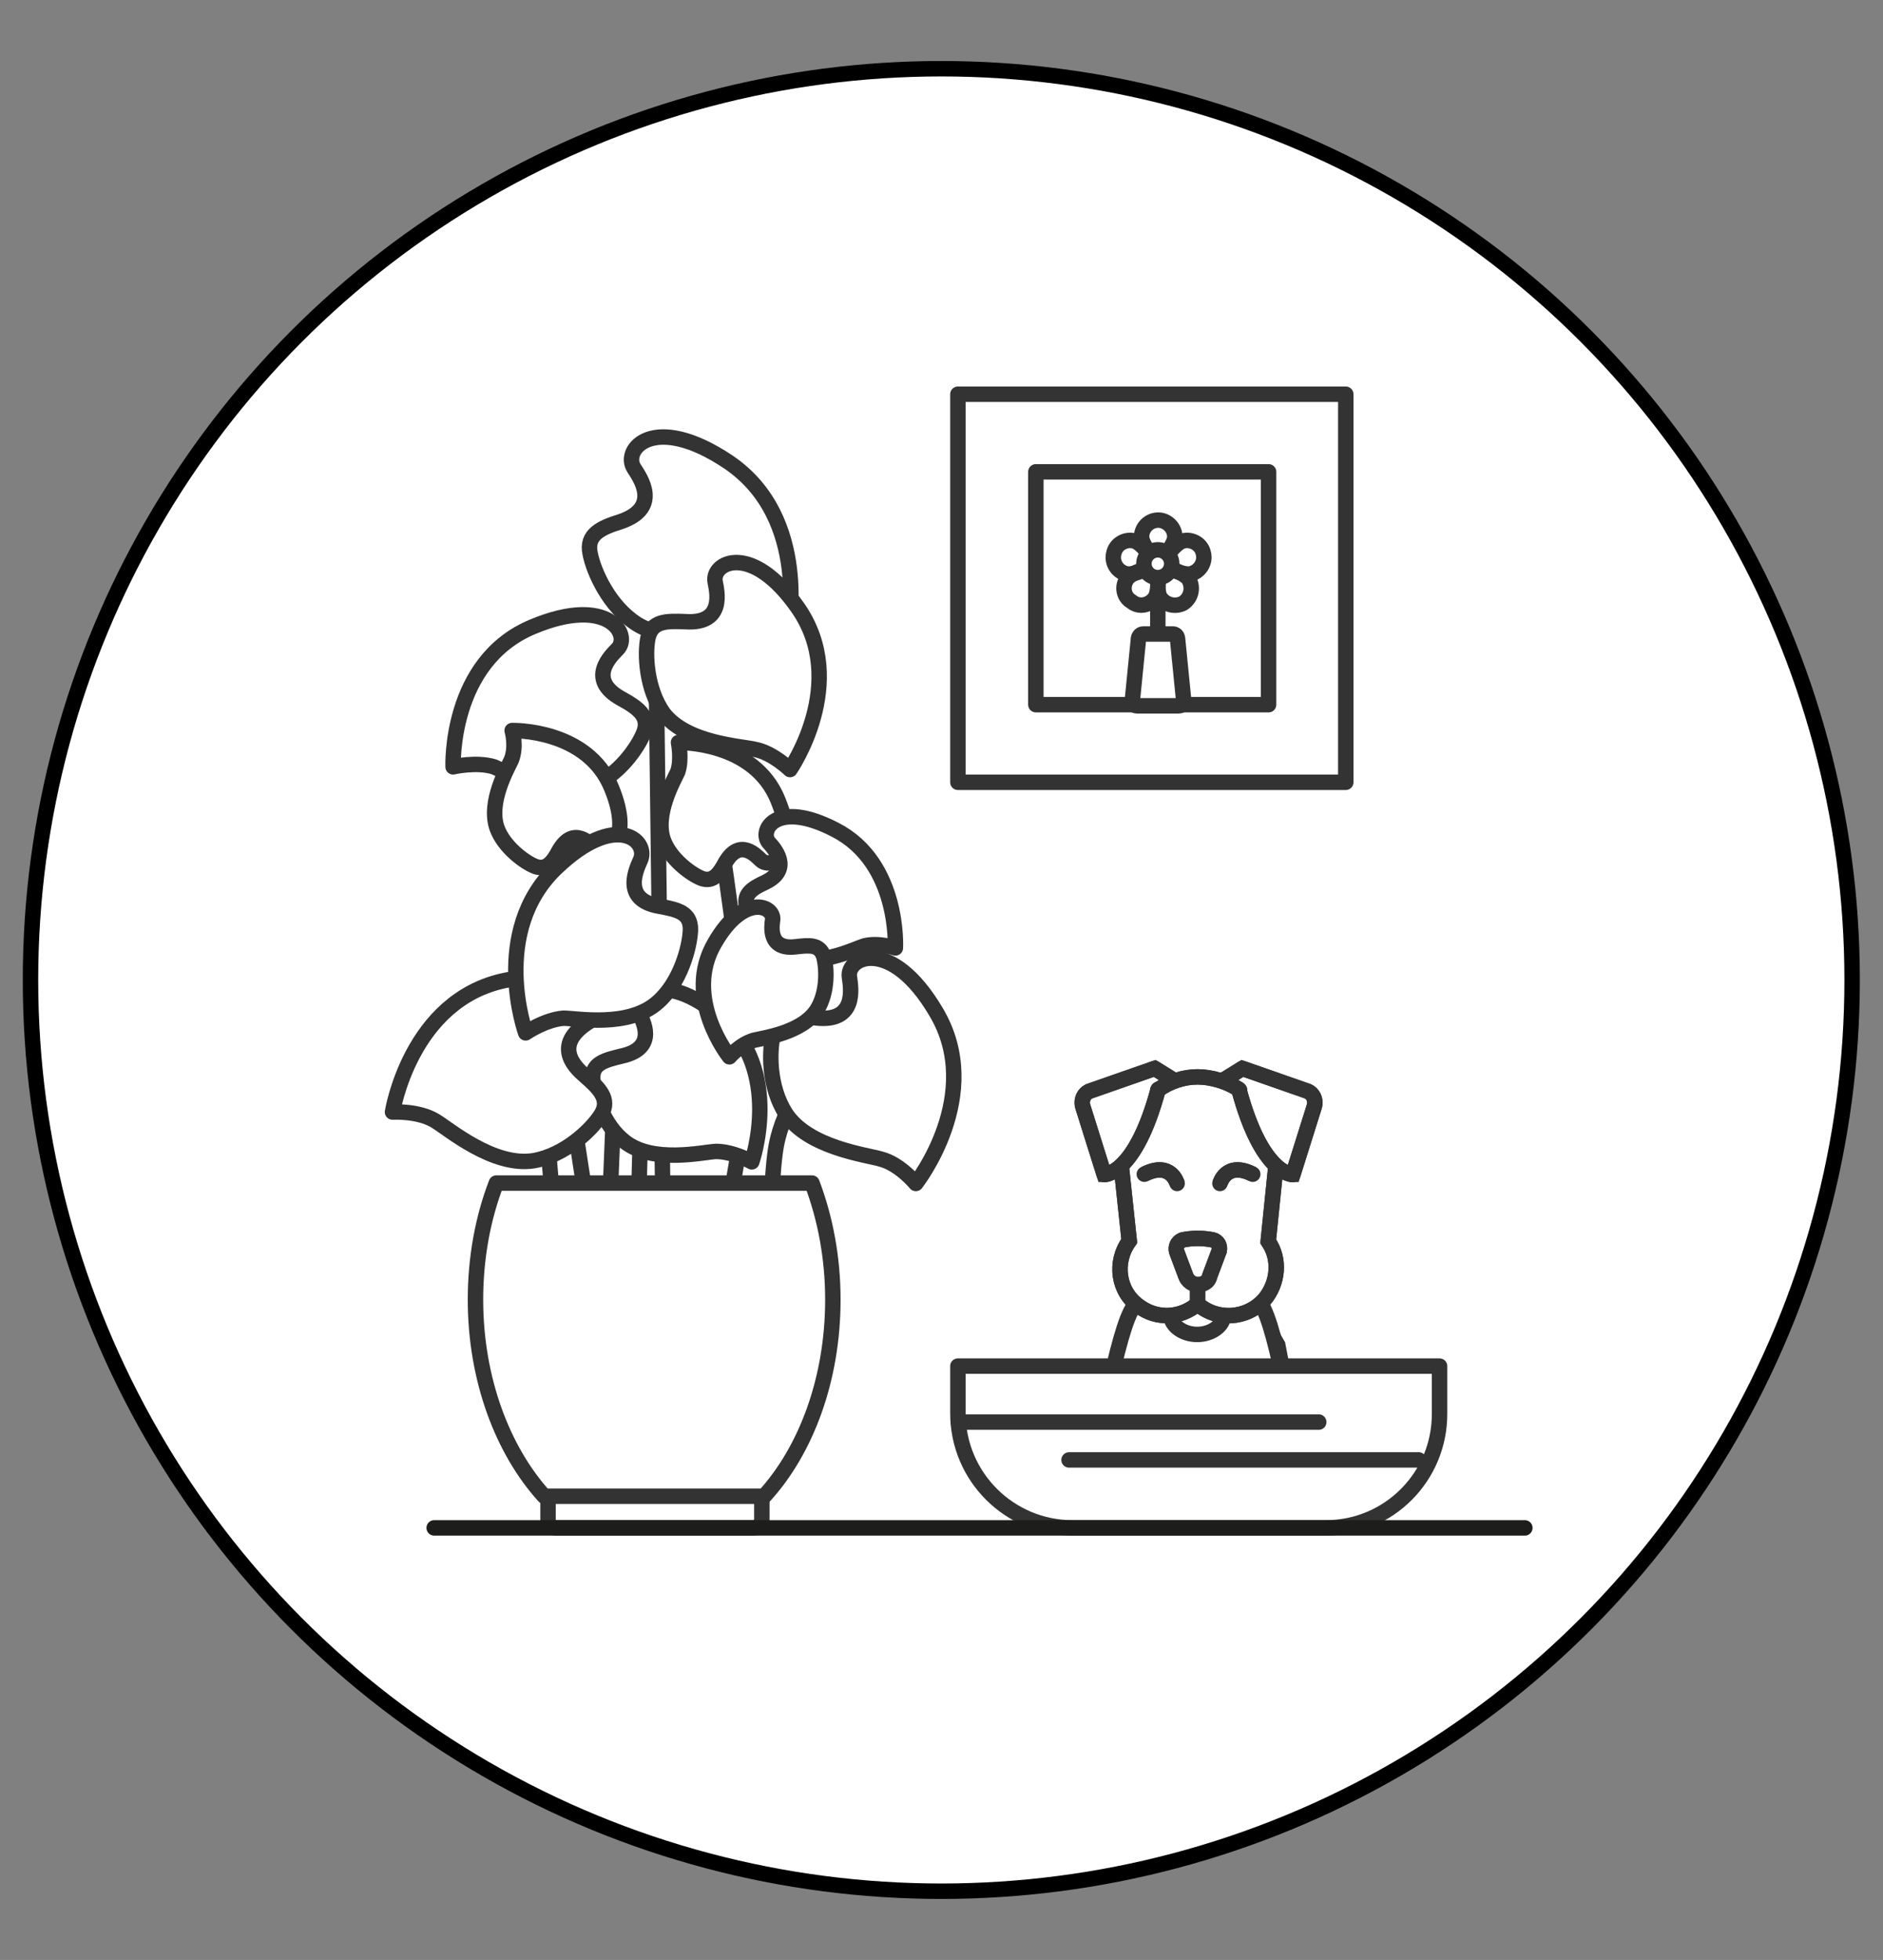 <?xml version="1.0" encoding="utf-8"?>
<!-- Generator: Adobe Illustrator 27.0.1, SVG Export Plug-In . SVG Version: 6.00 Build 0)  -->
<!DOCTYPE svg PUBLIC "-//W3C//DTD SVG 1.1//EN" "http://www.w3.org/Graphics/SVG/1.1/DTD/svg11.dtd">
<svg version="1.1" id="Ebene_1" xmlns:x="http://ns.adobe.com/Extensibility/1.0/" xmlns:i="http://ns.adobe.com/AdobeIllustrator/10.0/" xmlns:graph="http://ns.adobe.com/Graphs/1.0/"
	 xmlns="http://www.w3.org/2000/svg" xmlns:xlink="http://www.w3.org/1999/xlink" x="0px" y="0px" viewBox="0 0 487.9 507.6"
	 style="enable-background:new 0 0 487.9 507.6;" xml:space="preserve">
<rect x="0" y="0" width="487.9" height="507.6" fill="#808080" stroke="none"/>
<style type="text/css">
	.st0{display:none;}
	.st1{display:inline;fill:#EEEEEE;}
	.st2{fill:#FFFFFF;stroke:#000000;stroke-width:4;stroke-miterlimit:10;}
	.st3{display:inline;}
	.st4{fill:#FFFFFF;stroke:#333333;stroke-width:4;stroke-miterlimit:10;}
	.st5{fill:#FFFFFF;stroke:#333333;stroke-width:4;stroke-linecap:round;stroke-linejoin:round;}
	.st6{display:inline;fill:none;stroke:#333333;stroke-width:4;stroke-linecap:round;stroke-linejoin:round;}
	.st7{fill:none;stroke:#333333;stroke-width:4;stroke-linecap:round;stroke-linejoin:round;}
	.st8{fill:none;stroke:#333333;stroke-width:4;stroke-linecap:round;stroke-linejoin:round;stroke-miterlimit:10;}
	.st9{fill:#FFFFFF;stroke:#333333;stroke-miterlimit:10;}
	.st10{fill:none;stroke:#333333;stroke-width:4;stroke-miterlimit:10;}
	.st11{fill:#FFFFFF;stroke:#222222;stroke-miterlimit:10;}
	.st12{fill:#444444;}
	.st13{fill:#FFFFFF;stroke:#333333;stroke-width:4;stroke-linecap:round;stroke-linejoin:round;stroke-miterlimit:10;}
	.st14{display:inline;fill:none;stroke:#333333;stroke-width:4;stroke-linecap:round;stroke-linejoin:round;stroke-miterlimit:10;}
	.st15{fill:none;stroke:#666766;stroke-width:4;stroke-linecap:round;stroke-linejoin:round;stroke-miterlimit:10;}
	.st16{fill:none;stroke:#666766;stroke-width:4;stroke-miterlimit:10;}
	.st17{fill:#FFFFFF;}
	.st18{fill:none;stroke:#1D1E1C;stroke-width:4;stroke-linecap:round;stroke-linejoin:round;stroke-miterlimit:10;}
</style>
<g id="Ebene_1_00000148636694992903493720000003262581283220428428_">
	<g id="Ebene_5" class="st0">
		<rect y="0" class="st1" width="487.9" height="507.6"/>
	</g>
	<g id="Ebene_9">
		<circle class="st2" cx="243.9" cy="253.8" r="236"/>
	</g>
	<g id="gemeinschaft" class="st0">
		<g class="st3">
			<path id="Pfad_262" class="st4" d="M159.7,169.5c0,25.3-20.5,45.8-45.8,45.8c-25.2,0-45.7-20.5-45.7-45.8s20.5-45.8,45.7-45.8
				l0,0C139.2,123.7,159.7,144.2,159.7,169.5"/>
			<path id="Pfad_263" class="st5" d="M159.7,169.5c0,25.3-20.5,45.8-45.8,45.8c-25.2,0-45.7-20.5-45.7-45.8s20.5-45.8,45.7-45.8
				l0,0C139.2,123.7,159.7,144.2,159.7,169.5z"/>
			<path id="Pfad_264" class="st4" d="M258.3,136.3c-9.4-8-23.4-6.9-31.5,2.4l-68.2,79.2H54l0,0c-24.2,0.5-43.6,20.2-43.6,44.4v76.5
				c0,12.3,10,22.2,22.3,22.2l0,0c9.8,0,18.5-6.5,21.3-15.9v156.1h117.1v-227l89.6-106.6C268.7,158.4,267.7,144.4,258.3,136.3
				C258.4,136.4,258.3,136.3,258.3,136.3"/>
			<path id="Pfad_265" class="st5" d="M258.3,136.3c-9.4-8-23.4-6.9-31.5,2.4l-68.2,79.2H54l0,0c-24.2,0.5-43.6,20.2-43.6,44.4v76.5
				c0,12.3,10,22.2,22.3,22.2l0,0c9.8,0,18.5-6.5,21.3-15.9v156.1h117.1v-227l89.6-106.6C268.7,158.4,267.7,144.4,258.3,136.3
				C258.4,136.4,258.3,136.3,258.3,136.3z"/>
			<path id="Pfad_266" class="st5" d="M112.3,367.1v133.6"/>
		</g>
		<path id="Pfad_268" class="st6" d="M53.5,349.3v-83.4"/>
		<g class="st3">
			<path id="Pfad_269" class="st4" d="M328.7,169.5c0,25.3,20.5,45.8,45.8,45.8s45.8-20.5,45.8-45.8s-20.6-45.8-45.9-45.8l0,0
				C349.2,123.7,328.7,144.2,328.7,169.5"/>
			<path id="Pfad_270" class="st5" d="M328.7,169.5c0,25.3,20.5,45.8,45.8,45.8s45.8-20.5,45.8-45.8s-20.6-45.8-45.9-45.8l0,0
				C349.2,123.7,328.7,144.2,328.7,169.5z"/>
			<path id="Pfad_271" class="st4" d="M230,136.3c9.4-8,23.4-6.9,31.5,2.4l68.3,79.2h104.6l0,0c24.2,0.5,43.5,20.2,43.6,44.4v76.5
				c0,12.3-10,22.2-22.3,22.2c-9.8,0-18.5-6.5-21.3-15.9v156.1H317.2v-227l-89.5-106.6C219.7,158.4,220.7,144.4,230,136.3
				C230,136.4,230,136.3,230,136.3"/>
			<path id="Pfad_272" class="st5" d="M230,136.3c9.4-8,23.4-6.9,31.5,2.4l68.3,79.2h104.6l0,0c24.2,0.5,43.5,20.2,43.6,44.4v76.5
				c0,12.3-10,22.2-22.3,22.2c-9.8,0-18.5-6.5-21.3-15.9v156.1H317.2v-227l-89.5-106.6C219.7,158.4,220.7,144.4,230,136.3
				C230,136.4,230,136.3,230,136.3z"/>
			<path id="Pfad_273" class="st5" d="M376.4,364.9v134.6"/>
		</g>
		<path id="Pfad_275" class="st6" d="M434.9,349.3v-83.4"/>
		<g class="st3">
			<path id="Pfad_276" class="st7" d="M193.8,114.4l-57-58 M295,115.6l57-58 M246.3,96.1V14"/>
		</g>
	</g>
	<g id="sharing" class="st0">
		<g class="st3">
			<g>
				<path class="st8" d="M246.2,295.1h49.3 M110.1,321.4h150.7l57.6,116.9H211.9 M272.9,295.1l-61,143.2L105,335.2 M160.6,275.9
					h-20.5c0,0-17.5,0-22.5,17.5c-3.8,13.4-43,142-43,142"/>
			</g>
			<g>
				<path class="st9" d="M143,435c0-37.6-30.5-67.6-67.6-67.6c-37.6-0.5-68.1,30-68.1,67.6s30.5,67.6,68.1,67.6
					C112.6,502.6,143,472.5,143,435"/>
			</g>
			<g>
				<path class="st8" d="M143,435c0-37.6-30.5-67.6-67.6-67.6c-37.6-0.5-68.1,30-68.1,67.6s30.5,67.6,68.1,67.6
					C112.6,502.6,143,472.5,143,435z"/>
			</g>
			<g>
				<path class="st8" d="M432.8,377.8V399c0,20.5-17.1,37.2-38,37.2h-10.9"/>
			</g>
			<g>
				<path class="st9" d="M467.9,311v30.9c0,17.1-13.4,30.9-29.6,30.9h-12.1c-16.3,0-29.6-13.8-29.6-30.9V311H467.9z"/>
			</g>
			<g>
				<path class="st8" d="M467.9,311v30.9c0,17.1-13.4,30.9-29.6,30.9h-12.1c-16.3,0-29.6-13.8-29.6-30.9V311H467.9z"/>
			</g>
			<g>
				<path class="st8" d="M432.4,378.6v20.9c0,20-16.7,36.3-37.2,36.3h-10.9 M410.7,274.2v37.2 M453.7,274.2v37.2 M482.9,311.4H381.4
					"/>
			</g>
			<g>
				<path class="st9" d="M385.6,435c0-37.6-30.5-67.6-67.6-67.6c-37.6,0-67.6,30.5-67.6,67.6s30.5,67.6,67.6,67.6
					S385.6,472.5,385.6,435"/>
			</g>
			<g>
				<path class="st8" d="M385.6,435c0-37.6-30.5-67.6-67.6-67.6c-37.6,0-67.6,30.5-67.6,67.6s30.5,67.6,67.6,67.6
					S385.6,472.5,385.6,435z"/>
			</g>
			<g>
				<path class="st9" d="M330.5,435c0-7.1-5.8-12.5-12.5-12.5c-7.1,0-12.5,5.8-12.5,12.5c0,7.1,5.8,12.5,12.5,12.5
					S330.5,442.1,330.5,435"/>
			</g>
			<g>
				<circle class="st10" cx="318" cy="435" r="12.5"/>
			</g>
		</g>
	</g>
	<g id="Gemeinsame_Tätigkeiten" class="st0">
		<g class="st3">
			<path class="st11" d="M258.6,279.3c-26.3,19.6-45.3,62.8-48.4,114.4h160c-3.1-51.5-22.1-94.7-48.3-114.3c3.7-3.1,7-6.9,9.7-11.2
				c14.5-22.9,7.7-53.2-15.2-67.6c-22.9-14.5-53.2-7.7-67.6,15.2C235.6,236.6,240.2,263.7,258.6,279.3"/>
			<path class="st8" d="M258.6,279.3c-26.3,19.6-45.3,62.8-48.4,114.4h160c-3.1-51.5-22.1-94.7-48.3-114.3c3.7-3.1,7-6.9,9.7-11.2
				c14.5-22.9,7.7-53.2-15.2-67.6c-22.9-14.5-53.2-7.7-67.6,15.2C235.6,236.6,240.2,263.7,258.6,279.3z"/>
			<path class="st11" d="M83.7,260.9C43,291.3,13.4,358.5,8.6,438.5H257c-4.8-80-34.3-147.1-75-177.5c5.8-4.9,10.9-10.7,15.1-17.4
				c22.5-35.5,11.9-82.6-23.6-105c-35.5-22.5-82.6-11.9-105,23.6C47.9,194.6,55.1,236.7,83.7,260.9"/>
			<path class="st8" d="M83.7,260.9C43,291.3,13.4,358.5,8.6,438.5H257c-4.8-80-34.3-147.1-75-177.5c5.8-4.9,10.9-10.7,15.1-17.4
				c22.5-35.5,11.9-82.6-23.6-105c-35.5-22.5-82.6-11.9-105,23.6C47.9,194.6,55.1,236.7,83.7,260.9z"/>
			<path class="st11" d="M461.9,450.9l-84.2,44.3c-15.9,8.4-35.5,2.3-43.9-13.6l-44.3-84.2c-8.4-15.9-2.3-35.5,13.6-43.9l84.2-44.3
				c15.9-8.4,35.5-2.3,43.9,13.6l44.3,84.2C483.9,422.9,477.8,442.5,461.9,450.9"/>
			<path class="st8" d="M461.9,450.9l-84.2,44.3c-15.9,8.4-35.5,2.3-43.9-13.6l-44.3-84.2c-8.4-15.9-2.3-35.5,13.6-43.9l84.2-44.3
				c15.9-8.4,35.5-2.3,43.9,13.6l44.3,84.2C483.9,422.9,477.8,442.5,461.9,450.9z"/>
			<path class="st12" d="M352.6,383.4c4.2,8,1.1,17.9-6.9,22.2c-8,4.2-17.9,1.1-22.2-6.9c-4.2-8-1.1-17.9,6.9-22.2
				C338.5,372.3,348.4,375.4,352.6,383.4"/>
			<path class="st12" d="M413,351.6c4.2,8,1.1,17.9-6.9,22.2c-8,4.2-17.9,1.1-22.2-6.9c-4.2-8-1.1-17.9,6.9-22.2
				C398.8,340.5,408.7,343.6,413,351.6"/>
			<path class="st12" d="M381.1,437.5c4.2,8,1.1,17.9-6.9,22.2c-8,4.2-17.9,1.1-22.2-6.9c-4.2-8-1.1-17.9,6.9-22.2
				C366.9,426.4,376.8,429.4,381.1,437.5"/>
			<path class="st12" d="M441.4,405.7c4.2,8,1.1,17.9-6.9,22.2c-8,4.2-17.9,1.1-22.2-6.9c-4.2-8-1.1-17.9,6.9-22.2
				C427.3,394.6,437.2,397.7,441.4,405.7"/>
			<path class="st11" d="M279.8,498.2h-95.1c-18,0-32.5-14.6-32.5-32.5v-95.1c0-18,14.6-32.5,32.5-32.5h95.1
				c18,0,32.5,14.6,32.5,32.5v95.1C312.3,483.6,297.7,498.2,279.8,498.2"/>
			<path class="st8" d="M279.8,498.2h-95.1c-18,0-32.5-14.6-32.5-32.5v-95.1c0-18,14.6-32.5,32.5-32.5h95.1
				c18,0,32.5,14.6,32.5,32.5v95.1C312.3,483.6,297.7,498.2,279.8,498.2z"/>
			<path class="st12" d="M219.8,388.2c0,9.1-7.3,16.4-16.4,16.4c-9.1,0-16.4-7.3-16.4-16.4s7.3-16.4,16.4-16.4
				C212.4,371.8,219.8,379.1,219.8,388.2"/>
			<path class="st12" d="M247.9,418.6c0,9.1-7.3,16.4-16.4,16.4c-9.1,0-16.4-7.3-16.4-16.4s7.3-16.4,16.4-16.4
				C240.5,402.2,247.9,409.5,247.9,418.6"/>
			<path class="st12" d="M277.5,448c0,9.1-7.3,16.4-16.4,16.4s-16.4-7.3-16.4-16.4s7.3-16.4,16.4-16.4
				C270.1,431.6,277.5,439,277.5,448"/>
		</g>
	</g>
	<g id="Geistige_Vielfalt" class="st0">
		<g class="st3">
			<path class="st13" d="M277.8,144.1c3.8,0,7.3,1.5,9.9,3.9h4.6v-41.3h-105V210H229v4.5c-2.4,2.5-3.9,5.9-3.9,9.7
				c0,7.8,6.5,14.2,14.5,14.2s14.5-6.3,14.5-14.2c0-2.8-0.8-5.4-2.3-7.6V210h40.5v-39.7h-6.7c-2.2,1.4-4.9,2.2-7.7,2.2
				c-8,0-14.5-6.3-14.5-14.2S269.8,144.1,277.8,144.1z"/>
			<path class="st13" d="M306.7,247.5c-2.8,0-5.5,0.8-7.7,2.2h-6.7v-40h-40.4v6.7c1.4,2.2,2.3,4.8,2.3,7.6c0,7.9-6.5,14.3-14.4,14.3
				c-8,0-14.4-6.4-14.4-14.3c0-3.8,1.5-7.2,3.9-9.7v-4.5h-42.1v103.3h105.1v-41h4.6c2.6,2.4,6,3.9,9.8,3.9c8,0,14.4-6.4,14.4-14.3
				C321.1,253.9,314.7,247.5,306.7,247.5z"/>
			<path class="st13" d="M355.8,209.9v-4.5c2.4-2.5,4-5.9,4-9.7c0-7.8-6.5-14.2-14.5-14.2s-14.5,6.3-14.5,14.2
				c0,2.8,0.9,5.4,2.3,7.6v6.6h-40.7v39.7h6.8c2.2-1.4,4.9-2.2,7.7-2.2c8,0,14.5,6.3,14.5,14.2c0,7.8-6.5,14.2-14.5,14.2
				c-3.8,0-7.3-1.5-9.9-3.9h-4.6v41.3h105.9V209.9H355.8z"/>
			<path class="st13" d="M377.7,25.4L348,54.6l-3.2-3.2c-0.1-3.5-1.5-6.9-4.2-9.5c-5.6-5.5-14.7-5.5-20.3,0c-5.6,5.5-5.6,14.5,0,20
				c2,2,4.4,3.2,7,3.8l4.7,4.7l-28.5,28l28.5,28l4.7-4.7c0.6-2.5,1.8-4.9,3.8-6.9c5.6-5.5,14.7-5.5,20.3,0c5.6,5.5,5.6,14.5,0,20
				c-2.7,2.6-6.2,4-9.7,4.1l-3.2,3.2l29.7,29.2l74.2-72.8L377.7,25.4z"/>
		</g>
		<path class="st14" d="M257.9,4.7c-114.1,4.7-205.2,97-205.2,210.1l-42.1,80.9c-8.3,12.1,0.5,28.4,15.4,28.4h45.6v85.6
			c0,33.7,27.8,61,62.1,61h65.8v32.6h222.7V359.5c35.5-36.8,57.7-86.1,58.8-140.6"/>
	</g>
	<g id="Tierliebe" class="st0">
		<g class="st3">
			<g>
				<path class="st9" d="M244,151.3c0,0-62-115.8-173.6-49.6C-41.3,167.9-7,345.6,170.9,455.9c67.5,45.5,75.4,46.6,75.4,46.6"/>
				<path class="st8" d="M244,151.3c0,0-62-115.8-173.6-49.6C-41.3,167.9-7,345.6,170.9,455.9c67.5,45.5,75.4,46.6,75.4,46.6"/>
				<path class="st9" d="M244,151.3c0,0,62-115.8,173.6-49.6C529.3,167.9,495,345.6,317,455.9c-69.1,47.1-70.7,46.6-70.7,46.6"/>
				<path class="st15" d="M244,151.3c0,0,62-115.8,173.6-49.6C529.3,167.9,495,345.6,317,455.9c-69.1,47.1-70.7,46.6-70.7,46.6"/>
				<path class="st9" d="M173.8,268.3l7.3,68.2c-5.2,7-8.3,15.7-8.3,25.1c0,23.3,18.9,42.2,42.2,42.2c10.8,0,20.6-4,28.1-10.7
					c7.4,6.6,17.3,10.7,28.1,10.7c23.3,0,42.2-18.9,42.2-42.2c0-9.1-2.9-17.5-7.7-24.4l7.7-71.3"/>
				<path class="st16" d="M173.8,268.3l7.3,68.2c-5.2,7-8.3,15.7-8.3,25.1c0,23.3,18.9,42.2,42.2,42.2c10.8,0,20.6-4,28.1-10.7
					c7.4,6.6,17.3,10.7,28.1,10.7c23.3,0,42.2-18.9,42.2-42.2c0-9.1-2.9-17.5-7.7-24.4l7.7-71.3"/>
				<path class="st9" d="M221.5,192.9l-17.7-10.7L146,202.6c-5.8,2.1-9,8.4-7.1,14.3l18.8,60.1c0,0,28.1,0.8,49-76L221.5,192.9z"/>
				<path class="st16" d="M221.5,192.9l-17.7-10.7L146,202.6c-5.8,2.1-9,8.4-7.1,14.3l18.8,60.1c0,0,28.1,0.8,49-76L221.5,192.9z"/>
				<path class="st9" d="M265.7,192.9l17.7-10.7l57.8,20.4c5.8,2.1,9,8.4,7.1,14.3L329.5,277c0,0-28.1,0.8-49-76L265.7,192.9z"/>
				<path class="st16" d="M265.7,192.9l17.7-10.7l57.8,20.4c5.8,2.1,9,8.4,7.1,14.3L329.5,277c0,0-28.1,0.8-49-76L265.7,192.9z"/>
				<path class="st9" d="M224,285c0,0-5.5-20.8-29.4-8"/>
				<path class="st15" d="M224,285c0,0-5.5-20.8-29.4-8"/>
				<path class="st9" d="M262.6,285c0,0,5.5-20.8,29.4-8"/>
				<path class="st15" d="M262.6,285c0,0,5.5-20.8,29.4-8"/>
			</g>
			<line class="st16" x1="243" y1="393.1" x2="243" y2="376"/>
			<g>
				<path class="st9" d="M243.4,376h-0.7c-4.7,0-9-2.9-10.6-7.4l-8.1-21.7c-1.7-4.5,1-9.4,5.6-10.5c3.4-0.8,7.9-1.5,13.4-1.5
					s10,0.7,13.4,1.5c4.6,1.1,7.3,6,5.6,10.5l-8,21.7C252.3,373,248.1,376,243.4,376"/>
				<path class="st16" d="M243.4,376h-0.7c-4.7,0-9-2.9-10.6-7.4l-8.1-21.7c-1.7-4.5,1-9.4,5.6-10.5c3.4-0.8,7.9-1.5,13.4-1.5
					s10,0.7,13.4,1.5c4.6,1.1,7.3,6,5.6,10.5l-8,21.7C252.3,373,248.1,376,243.4,376z"/>
				<path class="st9" d="M266.4,403.9c0,8.1-10.5,16.6-23.4,16.6s-23.4-8.5-23.4-16.6"/>
				<path class="st16" d="M266.4,403.9c0,8.1-10.5,16.6-23.4,16.6s-23.4-8.5-23.4-16.6"/>
				<path class="st9" d="M169.2,453.2c0,0,2.9-41.6,17.7-60.1"/>
				<path class="st15" d="M169.2,453.2c0,0,2.9-41.6,17.7-60.1"/>
				<path class="st9" d="M320.1,451.7c-1.5-22.4-15.6-51.8-21.1-58.6"/>
				<path class="st15" d="M320.1,451.7c-1.5-22.4-15.6-51.8-21.1-58.6"/>
				<path class="st9" d="M280.5,201c-9.7-7.3-24.7-11.7-38.2-11.7c-13.6,0-26,4.4-35.7,11.7"/>
				<path class="st16" d="M280.5,201c-9.7-7.3-24.7-11.7-38.2-11.7c-13.6,0-26,4.4-35.7,11.7"/>
			</g>
		</g>
	</g>
	<g id="Altersarmut" class="st0">
		<g class="st3">
			<rect x="309.8" y="216.3" class="st17" width="22.2" height="173.1"/>
			<g>
				<rect x="309.8" y="216.3" class="st8" width="22.2" height="173.1"/>
			</g>
			<rect x="173.8" y="216.3" class="st17" width="22.2" height="173.1"/>
			<g>
				<rect x="173.8" y="216.3" class="st8" width="22.2" height="173.1"/>
			</g>
			<rect x="136.4" y="204.6" class="st17" width="232.9" height="24"/>
			<rect x="136.4" y="204.6" class="st8" width="232.9" height="24"/>
			<rect x="136.4" y="250.2" class="st17" width="232.9" height="24"/>
			<rect x="136.4" y="250.2" class="st8" width="232.9" height="24"/>
			<rect x="124" y="295" class="st17" width="257.9" height="25.4"/>
			<rect x="124" y="295" class="st8" width="257.9" height="25.4"/>
			<path class="st17" d="M214.2,266.9v-69.3c0-20.2-16.4-36.6-36.6-36.6c-9.1,0-16.5,7.4-16.5,16.5v89.3h-40.5
				c-16.3,0.1-14.4,16.4-14.4,16.4v12v81c0,7.8,6.3,14.2,14.2,14.2c7.8,0,14.2-6.4,14.2-14.2v-81h51.3
				C201.5,295.3,214.2,282.6,214.2,266.9"/>
			<path class="st8" d="M214.2,266.9v-69.3c0-20.2-16.4-36.6-36.6-36.6c-9.1,0-16.5,7.4-16.5,16.5v89.3h-40.5
				c-16.3,0.1-14.4,16.4-14.4,16.4v12v81c0,7.8,6.3,14.2,14.2,14.2c7.8,0,14.2-6.4,14.2-14.2v-81h51.3
				C201.5,295.3,214.2,282.6,214.2,266.9z"/>
			<path class="st13" d="M180.1,186.9l-30.2,45.9l-37.5,22.7c-4.8,2.9-6.3,9.1-3.4,13.9c2.9,4.8,9.2,6.3,14,3.4l41.7-25.6l32.4-49.3
				"/>
			<path class="st17" d="M173,141.7c0,13.6-11,24.5-24.5,24.5c-13.6,0-24.5-11-24.5-24.5c0-13.6,11-24.5,24.5-24.5
				C162,117.1,173,128.1,173,141.7"/>
			<circle class="st8" cx="148.4" cy="141.7" r="24.5"/>
		</g>
	</g>
</g>
<g id="Ebene_2_00000034079636483005535350000009605115796447193273_">
	<g>
		<rect x="248.2" y="102.1" class="st13" width="100.5" height="100.5"/>
		<rect x="268.4" y="122.2" class="st13" width="60.3" height="60.3"/>
		<g>
			<g>
				<path class="st8" d="M304.4,139c0,2.4-4.3,7-4.3,7s-4.3-4.6-4.3-7s2-4.3,4.3-4.3S304.4,136.7,304.4,139z"/>
				<path class="st8" d="M308.6,148.6c-2.3,0.6-7.8-2.5-7.8-2.5s3.4-5.4,5.7-6c2.3-0.6,4.8,0.8,5.3,3.2
					C312.4,145.6,310.9,148,308.6,148.6z"/>
				<path class="st8" d="M291.8,148.6c2.3,0.6,7.8-2.5,7.8-2.5s-3.4-5.4-5.7-6c-2.3-0.6-4.8,0.8-5.3,3.2
					C288,145.6,289.4,148,291.8,148.6z"/>
				<path class="st8" d="M299.2,154.9c1.5-2,0.5-8.3,0.5-8.3s-6.1,1.2-7.6,3.2s-1,4.8,1.1,6C295.1,157.4,297.8,156.8,299.2,154.9z"
					/>
				<path class="st8" d="M308,150c-1.3-2-7.4-3.6-7.4-3.6s-1.3,6.1,0,8.3c1.3,2,4,2.6,6,1.5C308.6,154.9,309.3,152.2,308,150z"/>
			</g>
			<circle class="st13" cx="300" cy="146" r="3.6"/>
			<line class="st8" x1="300" y1="154.3" x2="300" y2="175.4"/>
			<path class="st13" d="M305.5,182.8h-10.9c-0.7,0-1.3-0.6-1.2-1.4l1.6-16.1c0.1-0.6,0.6-1.1,1.2-1.1h7.7c0.6,0,1.1,0.4,1.2,1.1
				l1.6,16.1C306.7,182.1,306.1,182.8,305.5,182.8z"/>
		</g>
	</g>
	<g>
		<g>
			<path id="Pfad_1915_00000137825194107591758220000014460211558009011120_" class="st9" d="M320.3,281.5l-11.2-2.6l-9.3,2.6
				L290,304l40.2-1.2L320.3,281.5z"/>
			<path id="Pfad_1929_00000031901905982434525870000010190985561466954131_" class="st4" d="M317,340.8c0,2.4-3,4.8-6.8,4.8
				s-6.8-2.4-6.8-4.8"/>
			<path id="Pfad_1916_00000051359391775894214220000004636660180930461114_" class="st9" d="M293.6,339.2l-8,24l-0.8,6.5h51.9
				l-4.2-21.9l-5.4-9.3L293.6,339.2z"/>
			<path id="Pfad_1917_00000155843466142624553280000016426987113400602540_" class="st4" d="M290.5,301.7l2.1,19.7
				c-4,5.5-2.9,13.1,2.5,16.9c4.7,3.5,10.9,3.1,15.2-0.6c4.9,4.4,12.7,4,17.3-1.1c3.6-4.3,4.2-10.5,1-15.1l2.1-20.6"/>
			<path id="Pfad_1918_00000152957600183137395610000002586303823916573849_" class="st7" d="M290.5,301.7l2.1,19.7
				c-4,5.5-2.9,13.1,2.5,16.9c4.7,3.5,10.9,3.1,15.2-0.6c4.9,4.4,12.7,4,17.3-1.1c3.6-4.3,4.2-10.5,1-15.1l2.1-20.6"/>
			<path id="Pfad_1919_00000128456396223390616110000012230104112621546426_" class="st4" d="M304.2,279.8l-5-3.1l-16.6,5.8
				c-1.7,0.5-2.6,2.4-2,4.2l5.5,17.5c0,0,8,0.3,14-22.1"/>
			<path id="Pfad_1920_00000052814077991636314370000011503560707606016693_" class="st7" d="M304.2,279.8l-5-3.1l-16.6,5.8
				c-1.7,0.5-2.6,2.4-2,4.2l5.5,17.5c0,0,8,0.3,14-22.1"/>
			<path id="Pfad_1921_00000138549855273571108150000001378181356499558835_" class="st4" d="M316.9,279.8l5-3.1l16.6,5.8
				c1.7,0.5,2.6,2.4,2,4.2l-5.5,17.5c0,0-8,0.3-14-22.1"/>
			<path id="Pfad_1922_00000140727261534392977230000014510100742573762703_" class="st7" d="M316.9,279.8l5-3.1l16.6,5.8
				c1.7,0.5,2.6,2.4,2,4.2l-5.5,17.5c0,0-8,0.3-14-22.1"/>
			<path id="Pfad_1923_00000086691478759620717280000002403848949780334736_" class="st4" d="M305,306.5c0,0-1.6-5.9-8.5-2.4"/>
			<path id="Pfad_1924_00000137091855400692177740000010608821927318679425_" class="st7" d="M305,306.5c0,0-1.6-5.9-8.5-2.4"/>
			<path id="Pfad_1925_00000103253796665995014820000008456415064957301176_" class="st4" d="M316.1,306.5c0,0,1.6-5.9,8.5-2.4"/>
			<path id="Pfad_1926_00000055689401151173217710000012310599628881693584_" class="st7" d="M316.1,306.5c0,0,1.6-5.9,8.5-2.4"/>
			
				<line id="Linie_253_00000027585458802413254260000013329662780767620016_" class="st10" x1="310.3" y1="337.8" x2="310.3" y2="332.7"/>
			
				<line id="Linie_254_00000067940831624019013330000013584740579020777661_" class="st7" x1="310.3" y1="337.8" x2="310.3" y2="332.7"/>
			<path id="Pfad_1927_00000162318516204749508290000016782486288061463426_" class="st4" d="M310.5,332.7h-0.2c-1.3,0-2.6-1-3-2.1
				l-2.4-6.4c-0.4-1.2,0.2-2.5,1.3-3c0.1,0,0.2,0,0.3-0.1c2.5-0.5,5.1-0.5,7.7,0c1.3,0.3,2,1.5,1.7,2.8c0,0.1,0,0.2-0.1,0.3
				l-2.4,6.4C313.2,331.9,311.8,332.7,310.5,332.7"/>
			<path id="Pfad_1928_00000078747468527840995240000011006271131128442299_" class="st7" d="M310.5,332.7h-0.2c-1.3,0-2.6-1-3-2.1
				l-2.4-6.4c-0.4-1.2,0.2-2.5,1.3-3c0.1,0,0.2,0,0.3-0.1c2.5-0.5,5.1-0.5,7.7,0c1.3,0.3,2,1.5,1.7,2.8c0,0.1,0,0.2-0.1,0.3
				l-2.4,6.4C313.2,331.9,311.8,332.7,310.5,332.7z"/>
			<path id="Pfad_1930_00000176003404083217469600000001913762445340210622_" class="st7" d="M317,340.8c0,2.4-3,4.8-6.8,4.8
				s-6.8-2.4-6.8-4.8"/>
			<path id="Pfad_1932_00000030457872868736368220000007117320289547514498_" class="st8" d="M283.7,378.9c0,0,5.8-35.6,10.2-40.7"
				/>
			<path id="Pfad_1933_00000066475955138497561540000003069200703125652640_" class="st4" d="M336.4,378.6c0,0-5.5-35.6-9.8-41"/>
			<path id="Pfad_1934_00000136375703672129213880000006913253383559291575_" class="st7" d="M326.5,337.8"/>
			<path id="Pfad_1935_00000094596417766861596720000013540413005725937852_" class="st4" d="M321.2,282.3
				c-2.9-2.1-7.3-3.4-10.9-3.4s-7.3,1.2-10.3,3.4"/>
			<path id="Pfad_1936_00000119809785905490050480000016898070453151270329_" class="st7" d="M321.2,282.3
				c-2.9-2.1-7.3-3.4-10.9-3.4s-7.3,1.2-10.3,3.4"/>
		</g>
		<path class="st13" d="M343.5,395.7h-65.6c-16.3,0-29.7-13.2-29.7-29.7v-12.2H373V366C373.1,382.4,359.9,395.7,343.5,395.7z"/>
		<line class="st8" x1="341.7" y1="368.3" x2="248.3" y2="368.3"/>
		<line class="st8" x1="367.6" y1="378.1" x2="277" y2="378.1"/>
	</g>
	<g id="Ebene_2_00000150810356970695143880000009872403176074694306_">
		<g>
			<line class="st8" x1="170.1" y1="179.7" x2="171.7" y2="307.4"/>
			<path class="st8" d="M178.8,308.2"/>
			<path class="st8" d="M183.7,182.2"/>
			<path class="st13" d="M187,219.2c0,0,7.7,50.9,6.5,62.9c-1.2,11.9-3.8,25.7-3.8,25.7"/>
			<path class="st13" d="M209.5,279.3c0,0-7.3,7.9-8.7,19.6c-0.5,3.8-0.8,9.6-0.8,9.6"/>
			<line class="st8" x1="159" y1="287.4" x2="158.2" y2="307"/>
			<line class="st8" x1="148.5" y1="289.1" x2="151.2" y2="306.6"/>
			<line class="st8" x1="141.7" y1="293.1" x2="142.8" y2="306.2"/>
			<line class="st8" x1="165.9" y1="295.3" x2="165.6" y2="306.1"/>
			<g>
				<path class="st13" d="M204.1,163.8c0,0,6.2-29.5-15.3-44.1c-19.5-13.1-27.7-3.2-24.5,1.6c1.3,2.1,7.3,10.1-3.5,13.8
					c-5.2,1.6-8.9,3.4-7.9,8.2c0.9,4.8,5,13.8,12.1,18.3c9.4,5.9,23.9,0.7,27.9,0C197.9,161.1,204.1,163.8,204.1,163.8z"/>
				<path class="st13" d="M204.7,199.3c0,0,15.5-22.4,2.1-41.8c-12.1-17.4-22.5-11.8-21.5-6.8c0.4,2.2,2.7,11-7.7,10.3
					c-5-0.2-8.7-0.2-9.7,4.2c-0.9,4.2-0.4,13.3,4,19.5c6,7.9,20.2,8.5,23.8,9.4C200.3,195,204.7,199.3,204.7,199.3z"/>
				<path class="st13" d="M117.4,198.6c0,0-1.1-27.3,20.7-36.3c19.6-8.2,25.5,2.2,21.9,5.8c-1.5,1.6-8.2,7.7,0.9,12.8
					c4.4,2.4,7.4,4.6,6,8.6c-1.5,4-6.7,11.5-13.8,14.1c-9.4,3.5-21.8-3.6-25.1-5C123.4,197.2,117.4,198.6,117.4,198.6z"/>
				<path class="st13" d="M132.7,189.2c0,0,19.6-0.5,25.8,15c5.7,13.9-1.6,18-4.4,15.5c-1.2-1.1-5.4-5.9-9.2,0.5
					c-1.7,3.2-3.3,5.2-6.2,4.2c-2.8-1.1-8.1-5-9.9-9.9c-2.4-6.7,2.7-15.5,3.7-17.7C133.9,193.3,132.7,189.2,132.7,189.2z"/>
				<path class="st13" d="M175.8,192.3c0,0,19.6-0.5,25.8,15c5.7,13.9-1.6,18-4.4,15.5c-1.2-1.1-5.4-5.9-9.2,0.5
					c-1.7,3.2-3.3,5.2-6.2,4.2c-2.8-1.1-8.1-5-9.9-9.9c-2.4-6.7,2.7-15.5,3.7-17.7C176.7,196.7,175.8,192.3,175.8,192.3z"/>
				<path class="st13" d="M232,245.5c0,0,1.2-22-15.6-30.6c-15.2-7.9-19.8,0.1-17.2,3.3c1.2,1.3,6.3,6.8-0.9,10.3
					c-3.5,1.6-5.9,3.2-4.7,6.6c1.1,3.5,5.1,9.6,10.6,12.2c7.3,3.5,17.1-1.5,19.7-2.3C227.5,244,232,245.5,232,245.5z"/>
				<path class="st13" d="M237.3,306.5c0,0,18.1-23,5.2-44.5c-11.6-19.6-23.3-14.2-22.4-8.9c0.3,2.4,2.2,11.9-8.9,10.5
					c-5.4-0.7-9.4-0.9-10.7,3.7c-1.3,4.6-1.4,14.1,3.1,21.1c5.8,8.9,21.1,10.7,24.7,11.8C233.2,301.5,237.3,306.5,237.3,306.5z"/>
				<path class="st13" d="M194.8,300.9c0,0,8.3-23.8-8.3-37.7c-15.1-12.5-23.1-5-21-0.9c0.9,1.7,5.2,9.1-4.4,11.2
					c-4.6,1.1-7.8,2-7.5,6s2.7,11.9,8.3,16.2c7.3,5.7,20.1,2.7,23.6,2.5C190,298.2,194.8,300.9,194.8,300.9z"/>
				<path class="st13" d="M101.7,288c0,0,4.6-29,29.2-34.1c22.1-4.6,26.1,7.5,21.9,10.6c-2,1.3-10.2,6.3-1.6,13.8
					c4,3.5,7,6.3,4.6,10.3c-2.4,3.9-9.4,10.6-17.5,12c-10.5,1.7-22.1-8.3-25.5-10.3C108.4,287.6,101.7,288,101.7,288z"/>
				<path class="st13" d="M136.2,267.5c0,0-9.4-26.1,7.9-42.7c15.5-14.8,23.9-7.1,21.9-2.2c-0.9,2.1-5.2,10.4,4.8,12.1
					c4.8,0.9,8.2,1.6,8.1,6.2c-0.2,4.6-2.7,13.6-8.4,18.6c-7.5,6.8-21.1,4.2-24.5,4.2C141.1,264.1,136.2,267.5,136.2,267.5z"/>
				<path class="st13" d="M189,273.7c0,0-12.2-15.2-3.8-29.5c7.5-13,15.4-9.6,15-6c-0.2,1.5-1.3,7.9,6,7c3.5-0.4,6.1-0.7,7.2,2.4
					c0.9,3.1,1.1,9.4-1.7,13.9c-3.8,6-13.9,7.3-16.3,7.9C191.8,270.4,189,273.7,189,273.7z"/>
				<path class="st13" d="M195.3,395.7h-51.2c-1.2,0-2.1-0.9-2.1-2.1v-6.6c0-1.2,0.9-2.1,2.1-2.1h51.2c1.2,0,2.1,0.9,2.1,2.1v6.6
					C197.3,394.8,196.3,395.7,195.3,395.7z"/>
				<path class="st13" d="M128.6,306.4c-3.5,9.1-5.4,19.4-5.4,30.2c0,20.7,7.1,39.1,17.8,50.9h57c10.8-11.8,17.8-30.2,17.8-50.9
					c0-11-2-21.2-5.4-30.2H128.6z"/>
			</g>
		</g>
	</g>
</g>
<line class="st18" x1="112.5" y1="395.7" x2="395.1" y2="395.7"/>
</svg>
